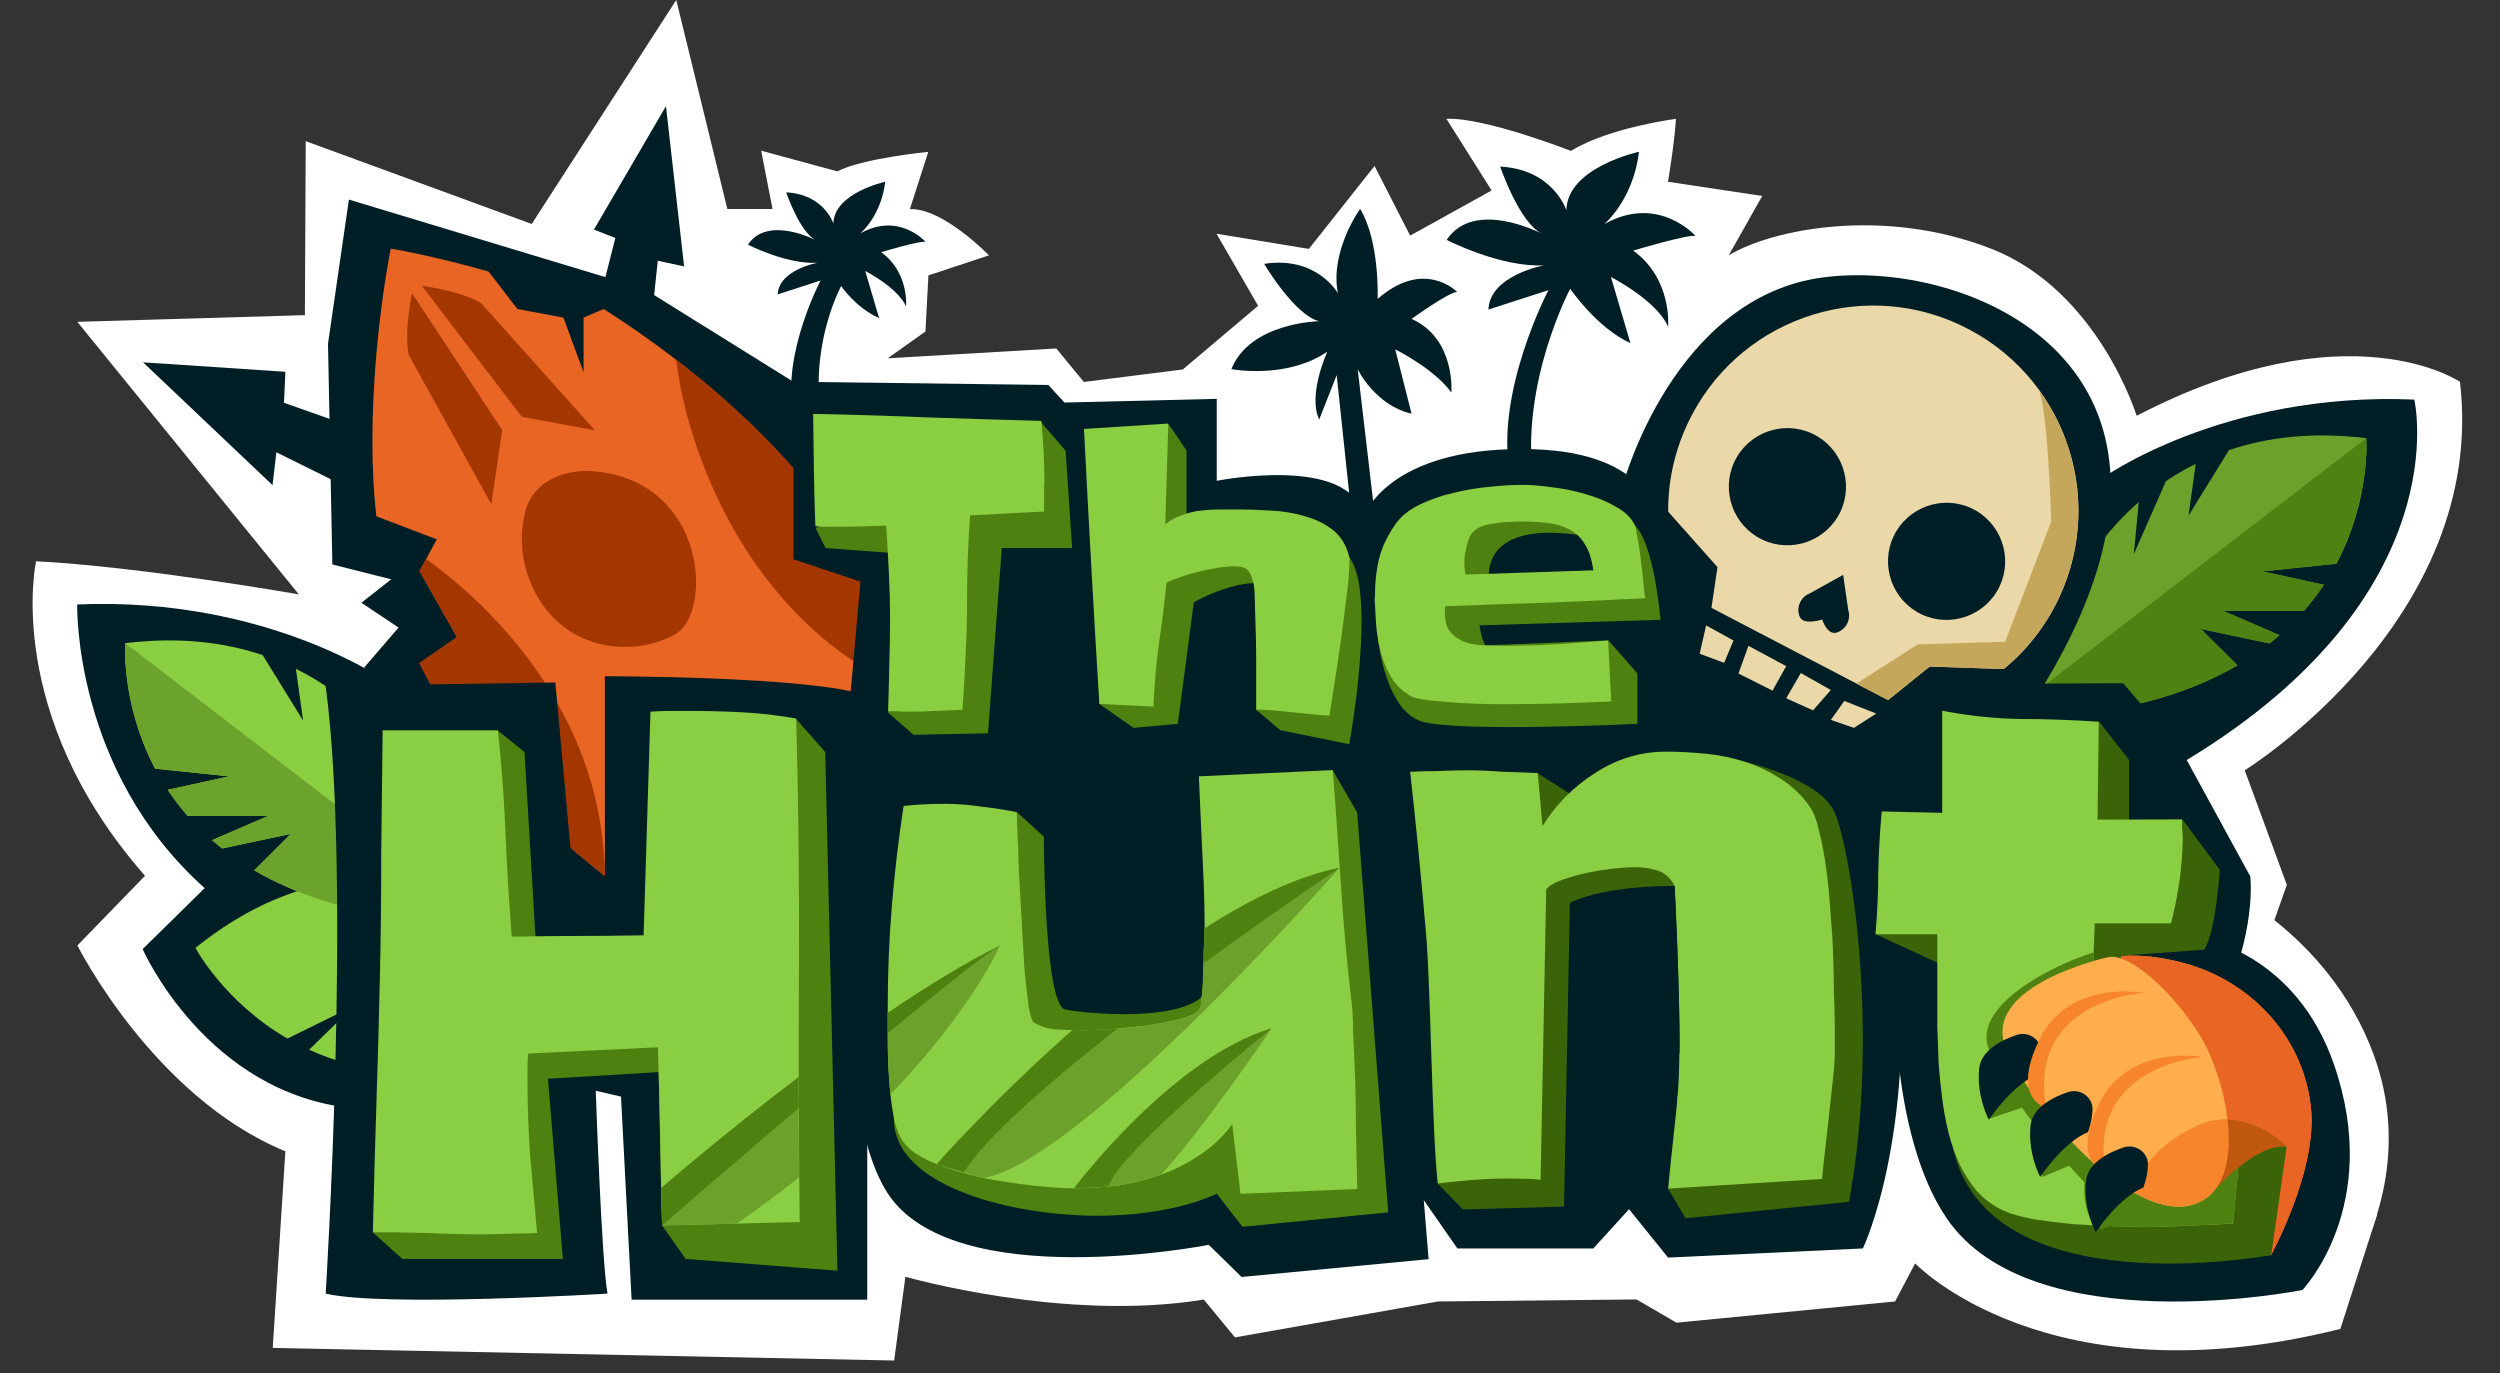 <svg width="162" height="89" viewBox="0 0 162 89" fill="none" xmlns="http://www.w3.org/2000/svg">
<rect x="0" y="0" width="162" height="89" fill="#333333" stroke="none"/>
<g clip-path="url(#clip0_356_19508)">
<path d="M148.179 57.316L145.458 49.915C145.458 49.915 161.207 40.178 159.407 24.744C159.407 24.744 152.192 19.811 138.455 26.943C138.455 26.943 135.961 18.821 129.021 16.114C122.081 13.406 114.865 14.822 112.021 16.547L114.192 12.699L108.083 11.778C108.083 11.778 108.475 9.531 108.605 7.703C108.605 7.703 104.304 8.246 101.796 9.778C101.796 9.778 96.175 7.579 93.729 7.703L96.656 12.341L91.379 15.269L89.07 10.754L84.816 16.128L78.831 15.145L81.525 19.817L76.646 23.941L70.235 24.751L68.448 22.58L57.522 23.219L59.969 21.48L60.161 17.845L64.085 16.547C64.085 16.547 61.109 13.468 58.959 13.551L60.154 9.84C60.154 9.84 55.901 10.252 54.258 11.104L49.325 9.764L50.06 13.544H47.133L43.821 0L34.455 14.513L19.811 9.146L19.756 20.422L5.01 20.855L19.365 38.515C19.365 38.515 8.989 36.701 2.337 36.371C2.337 36.371 0.159 46.211 9.394 56.752L5.017 61.267C5.017 61.267 9.937 71.093 18.492 74.604L17.674 87.344L57.942 88.162L58.67 82.733C58.67 82.733 68.97 85.695 78.007 84.211L80.027 86.664L93.186 84.335L106.049 84.204L108.633 85.709L122.802 84.335L124.101 81.868C124.101 81.868 132.649 90.869 151.656 86.114L154.04 78.7L145.478 65.012L148.199 57.302L148.179 57.316Z" fill="white"/>
<path d="M143.314 57.082C143.314 57.082 150.838 60.264 153.807 68.324C156.026 74.343 154.075 79.731 152 83.221C150.57 85.626 147.361 86.252 145.128 84.568L134.264 76.419L143.314 57.089V57.082Z" fill="white"/>
<path d="M51.407 24.738L41.739 18.718L22.609 12.933L21.255 22.271L21.537 36.578L25.35 37.54L23.419 39.058L25.825 40.666L23.598 43.257L26.003 45.627L31.232 62.105H46.192L63.364 42.666L51.407 24.738Z" fill="#001E26"/>
<path d="M39.876 15.42L39.141 18.306L42.247 20.416L42.625 16.898L44.329 17.262L43.154 6.879L38.488 14.877L39.876 15.42Z" fill="#001E26"/>
<path d="M136.182 31.018C136.182 31.018 143.995 25.363 156.446 25.892C156.446 25.892 159.415 38.515 141.7 49.249L145.816 56.787C141.418 59.7 125.875 46.047 125.875 46.047L136.182 31.018Z" fill="#001E26"/>
<path d="M18.493 24.092L9.271 23.48L17.661 31.438L17.909 29.308L22.045 31.355L22.238 27.459L18.403 26.099L18.493 24.085V24.092Z" fill="#001E26"/>
<path d="M24.389 33.451C23.64 27.033 24.698 19.213 25.323 16.107C27.859 16.554 30.608 17.289 31.666 17.599L33.528 20.024L36.51 20.581L37.816 24.127V20.581L39.121 20.024C64.333 36.138 63.804 58.319 60.382 67.397C40.386 61.728 29.921 48.747 27.186 42.968L29.611 41.292L27.186 37.004L28.306 34.949L24.389 33.458V33.451Z" fill="#E86524"/>
<path d="M27.611 36.221L27.185 36.997L29.61 41.285L27.185 42.962C28.703 46.171 32.606 51.592 39.189 56.753C39.107 46.975 32.744 39.925 27.604 36.214L27.611 36.221Z" fill="#A43600"/>
<path d="M142.62 40.756L147.066 41.697C147.293 41.518 147.506 41.34 147.719 41.161L144.09 39.594H149.292C149.78 39.038 150.206 38.467 150.591 37.897L146.612 37.024L151.402 36.53C153.628 32.324 153.34 28.394 153.34 28.394C149.835 27.968 146.894 28.339 144.434 29.17L141.816 33.41L142.283 30.057C141.596 30.4 140.943 30.771 140.352 31.177L138.27 35.918L138.593 32.53C134.841 35.822 133.44 39.787 133.44 39.787L129.935 46.28H134.821C139.136 45.751 142.441 44.597 144.984 43.112L142.613 40.756H142.62Z" fill="#6CA22B"/>
<path fill-rule="evenodd" clip-rule="evenodd" d="M43.82 23.309C52.877 30.276 57.783 38.055 60.168 45.304C48.603 41.127 44.487 29.115 43.82 23.309Z" fill="#A43600"/>
<path d="M134.821 46.28C139.136 45.751 142.442 44.597 144.984 43.112L142.613 40.755L147.059 41.697C147.286 41.518 147.499 41.34 147.712 41.161L144.084 39.594H149.286C149.774 39.038 150.2 38.467 150.584 37.897L146.606 37.024L151.395 36.529C153.622 32.324 153.333 28.394 153.333 28.394L130.052 46.28H134.821Z" fill="#4F8212"/>
<path d="M25.268 44.295C25.268 44.295 17.455 38.64 5.004 39.169C5.004 39.169 4.722 49.923 13.264 57.55L9.244 61.501C9.244 61.501 13.36 70.908 22.959 71.822C28.216 72.324 35.575 59.33 35.575 59.33L25.268 44.302V44.295Z" fill="#001E26"/>
<path d="M18.837 54.039L14.391 54.98C14.164 54.801 13.951 54.623 13.738 54.444L17.366 52.877H12.165C11.677 52.321 11.251 51.751 10.866 51.18L14.845 50.307L10.055 49.813C7.829 45.607 8.117 41.677 8.117 41.677C11.622 41.251 14.563 41.622 17.023 42.453L19.641 46.693L19.174 43.34C19.861 43.683 20.514 44.054 21.104 44.46L23.186 49.201L22.863 45.813C26.615 49.105 28.017 53.07 28.017 53.07L31.522 59.563H26.636C22.321 59.034 19.015 57.88 16.473 56.396L18.844 54.039H18.837Z" fill="#8ACE42"/>
<path d="M28.305 66.229L25.034 69.383C24.753 69.355 24.471 69.314 24.196 69.273L26.443 66.022L22.031 68.778C21.324 68.565 20.657 68.311 20.032 68.022L22.945 65.177L18.623 67.301C14.507 64.909 12.665 61.425 12.665 61.425C15.414 59.206 18.101 57.969 20.623 57.364L25.089 59.57L22.911 56.98C23.681 56.904 24.423 56.877 25.144 56.904L29.425 59.824L27.357 57.124C32.284 57.921 35.568 60.546 35.568 60.546L41.98 64.195L37.836 66.785C33.899 68.62 30.477 69.396 27.535 69.486L28.298 66.236L28.305 66.229Z" fill="#8ACE42"/>
<path d="M26.629 59.562C22.314 59.033 19.009 57.879 16.466 56.395L18.837 54.038L14.391 54.979C14.164 54.8 13.951 54.622 13.738 54.443L17.366 52.876H12.165C11.677 52.32 11.251 51.749 10.866 51.179L14.845 50.306L10.055 49.812C7.829 45.606 8.117 41.676 8.117 41.676L31.398 59.562H26.629Z" fill="#6CA32C"/>
<path d="M34.49 37.999C33.665 36.178 33.686 34.392 34.078 33.017C34.613 31.162 36.634 30.358 38.551 30.544C45.821 31.231 46.185 39.71 43.766 41.091C41.059 42.638 36.421 42.253 34.49 37.999Z" fill="#A43600"/>
<path d="M105.17 31.41C105.17 31.41 108.427 19.227 118.178 17.969C127.929 16.712 145.156 24.119 132.024 45.077L124.576 46.087L125.874 52.663L81.182 56.752L76.069 71.65L56.204 56.017L54.967 46.582L56.204 32.702L87.421 36.082L105.177 31.417L105.17 31.41Z" fill="#001E26"/>
<path d="M55.62 49.88C55.62 49.88 61.894 48.465 66.14 49.88L69.775 52.478C69.775 52.478 69.191 62.778 72.022 63.637C74.255 64.311 76.152 63.637 76.152 63.637L75.547 48.005L87.442 47.31L90.197 52.677L92.575 81.593L80.454 82.747L78.33 80.665C78.33 80.665 61.715 83.936 57.482 77.264C53.249 70.591 55.62 49.894 55.62 49.894V49.88Z" fill="#001E26"/>
<path d="M143.039 60.916C143.039 60.916 148.804 61.94 151.244 68.983C154.418 78.157 149.196 83.592 149.196 83.592L136.092 76.734L143.032 60.909L143.039 60.916Z" fill="#001E26"/>
<path d="M120.117 50.313L123.429 50.279L123.051 44.335L137.578 44.273L140.457 47.62V51.626L145.817 56.786C145.817 56.786 146.195 59.769 144.436 64.036L139.564 64.276C139.564 64.276 138.505 69.306 140.979 69.787C143.453 70.269 145.947 68.578 145.947 68.578L149.823 73.058L149.198 83.592C149.198 83.592 131.675 87.097 126.137 78.933C122.364 73.374 122.783 63.225 122.783 63.225L120.117 50.307V50.313Z" fill="#001E26"/>
<path d="M21.104 44.453L35.987 44.226L37.217 57.694H39.196V43.82C39.196 43.82 52.699 43.813 56.197 45.085V84.218H40.928L40.241 71.059L38.605 70.681C38.605 70.681 38.983 81.806 39.368 83.826C39.368 83.826 24.897 84.713 21.104 83.826C21.104 83.826 22.787 57.062 21.104 44.459V44.453Z" fill="#001E26"/>
<path d="M90.198 52.67L87.236 48.616L100.787 47.304L102.017 47.998C102.017 47.998 107.541 46.101 113.574 47.304C120.714 48.726 121.958 51.543 122.782 58.477C124.514 73.038 120.714 80.899 120.714 80.899L108.091 81.49L105.562 78.356L103.247 80.899H94.437L91.386 76.508L90.198 52.663V52.67Z" fill="#001E26"/>
<path d="M130.031 66.648C130.031 66.648 133.013 60.099 141.548 62.415C146.001 63.624 149.382 67.376 149.766 71.973C150.096 75.972 147.169 81.318 147.169 81.318C147.169 81.318 142.757 81.875 141.122 78.15L130.031 66.641V66.648Z" fill="#F6852B"/>
<path d="M130.031 66.648C130.031 66.648 133.013 60.099 141.548 62.415C146.001 63.624 149.382 67.376 149.766 71.973C150.096 75.972 147.169 81.318 147.169 81.318C147.169 81.318 142.757 81.875 141.122 78.15L130.031 66.641V66.648Z" fill="#E86524"/>
<path d="M140.175 77.168L141.13 78.157C141.322 79.415 141.583 80.37 141.9 81.098C145.294 78.515 144.435 74 144.435 74L140.697 74.515C140.697 74.515 140.395 75.739 140.182 77.168H140.175Z" fill="#C15810"/>
<path d="M65.892 52.623L67.644 54.217C67.644 54.217 67.644 65.142 69.032 65.417C70.421 65.692 76.076 66.201 77.876 64.606L86.356 49.908L87.943 52.643L89.956 78.562L80.515 79.497L78.845 77.353C78.845 77.353 75.609 79.03 69.864 78.748C64.119 78.466 57.846 76.391 57.928 72.474C58.011 68.558 65.892 52.616 65.892 52.616V52.623Z" fill="#4E8110"/>
<path d="M136.024 46.761L137.968 49.248V54.464L141.418 53.089L143.844 56.367C143.844 56.367 143.589 60.435 142.827 61.541L137.46 61.926C137.46 61.926 135.529 71.244 138.841 72.213C142.153 73.182 145.458 71.409 145.458 71.409L148.179 74.295L147.176 81.325C147.176 81.325 128.664 84.829 126.52 74.233C126.074 66.18 126.988 63.046 126.988 63.046L121.552 60.545L136.024 46.768V46.761Z" fill="#3B6409"/>
<path d="M51.407 24.738L67.933 24.945L68.978 26.085L78.845 25.845V31.156C78.845 31.156 87.572 29.418 88.362 33.486C88.362 33.486 89.737 29.342 97.852 29.109C105.967 28.875 109.073 32.29 108.558 40.474H105.658L106.627 47.394C106.627 47.394 89.922 49.208 88.678 45.614L87.448 48.212L79.608 47.813C79.608 47.813 80.597 39.285 79.608 38.509C78.838 37.904 77.375 39.017 77.375 39.017L76.234 47.669L69.122 47.462L68.834 35.499H65.7L65.597 47.49L56.685 47.669L56.286 37.87L51.421 36.241V24.731L51.407 24.738Z" fill="#001E26"/>
<path d="M81.401 45.999L82.954 47.311L87.434 48.225C87.434 48.225 89.241 38.309 87.407 36.083C85.572 33.857 81.394 45.999 81.394 45.999H81.401Z" fill="#4E8110"/>
<path d="M71.238 45.62L73.457 47.166L76.323 46.905L77.36 39.024C77.36 39.024 80.047 37.491 81.916 37.842C83.785 38.192 80.755 34.653 80.755 34.653L73.938 34.997L71.238 45.613V45.62Z" fill="#4E8110"/>
<path d="M89.283 41.298C89.283 41.298 89.723 46.06 92.162 46.761C94.602 47.462 106.105 46.905 106.105 46.905V43.634L104.222 41.497L96.244 41.82C96.244 41.82 96.01 41.456 95.873 40.522L107.603 40.164C107.603 40.164 107.197 35.334 105.981 34.09C104.765 32.846 105.143 38.838 105.143 38.838L92.939 38.288L89.283 41.291V41.298Z" fill="#4E8110"/>
<path d="M75.712 27.459L76.887 29.191V34.853H74.723L75.712 27.459Z" fill="#4E8110"/>
<path d="M96.512 37.725C96.512 37.725 95.64 33.76 102.195 34.653V32.578L94.43 32.956V37.512L96.519 37.725H96.512Z" fill="#4E8110"/>
<path d="M52.85 34.221L53.495 35.513L58.051 35.856L57.57 46.198L59.199 47.614L64.023 47.517L64.916 35.513H69.472L69.053 29.212L67.486 27.384L52.85 34.221Z" fill="#4E8110"/>
<path d="M24.162 79.861L26.072 81.579H36.475L35.507 69.904L42.68 69.471L42.907 79.414L44.433 81.579L54.266 82.341L53.476 48.733L51.579 46.582L41.712 63.046L34.744 61.473L33.988 48.733L32.263 47.345L24.162 79.861Z" fill="#4E8110"/>
<path d="M67.658 31.41V33.149L62.862 33.396C62.793 34.358 62.745 35.307 62.711 36.255C62.676 37.196 62.663 38.145 62.663 39.086C62.663 40.247 62.628 41.402 62.566 42.563C62.518 43.704 62.45 44.851 62.367 45.992C61.769 46.026 61.171 46.047 60.58 46.068C59.983 46.102 59.385 46.116 58.794 46.116C58.581 46.116 58.361 46.109 58.148 46.088H57.55C57.584 45.078 57.605 44.075 57.626 43.078C57.66 42.068 57.674 41.065 57.674 40.069C57.674 39.072 57.646 38.083 57.598 37.086C57.55 36.076 57.488 35.066 57.426 34.056C56.945 34.07 56.458 34.09 55.963 34.104C55.482 34.118 54.994 34.132 54.499 34.132H53.654C53.386 34.132 53.118 34.125 52.836 34.104C52.788 32.881 52.754 31.658 52.74 30.448C52.726 29.239 52.706 28.03 52.692 26.82C55.179 26.868 57.646 26.944 60.099 27.047C62.553 27.13 65.013 27.205 67.48 27.274C67.548 27.988 67.596 28.683 67.631 29.363C67.665 30.023 67.679 30.703 67.679 31.397L67.658 31.41ZM87.441 36.276C87.441 36.887 87.4 37.512 87.318 38.138C87.249 38.749 87.173 39.361 87.091 39.979C86.96 41.058 86.809 42.123 86.644 43.181C86.479 44.226 86.314 45.284 86.149 46.363C85.339 46.377 82.198 45.923 81.401 45.992V43.058C81.401 41.862 81.374 40.673 81.326 39.478C81.326 39.244 81.319 38.949 81.298 38.584C81.298 38.22 81.264 37.925 81.202 37.691C81.106 37.313 80.975 37.052 80.831 36.922C80.68 36.77 80.391 36.695 79.965 36.695C79.67 36.695 79.319 36.729 78.921 36.791C78.522 36.86 78.117 36.942 77.704 37.038C77.292 37.135 76.894 37.251 76.509 37.389C76.144 37.506 75.835 37.629 75.588 37.76C75.457 39.1 75.292 40.433 75.093 41.759C74.915 43.085 74.798 44.425 74.743 45.786L71.238 45.614C71.053 42.632 70.881 39.67 70.716 36.715C70.551 33.754 70.393 30.778 70.242 27.796L75.705 27.446C75.67 28.538 75.636 29.631 75.609 30.723C75.574 31.802 75.54 32.888 75.512 33.98C75.828 33.712 76.186 33.52 76.584 33.383C76.983 33.231 77.388 33.135 77.8 33.087C78.233 33.039 78.659 33.012 79.092 33.012H80.336C80.934 33.012 81.6 33.039 82.35 33.087C83.112 33.121 83.834 33.238 84.514 33.438C85.208 33.623 85.82 33.919 86.356 34.331C86.885 34.743 87.242 35.327 87.421 36.069C87.441 36.104 87.448 36.138 87.448 36.166V36.262L87.441 36.276ZM106.627 38.763C104.455 38.88 102.298 38.976 100.14 39.059C97.989 39.127 95.825 39.196 93.653 39.285C93.632 39.354 93.626 39.416 93.626 39.485V39.684C93.626 40.247 93.749 40.68 93.997 40.976C94.258 41.271 94.588 41.491 94.966 41.622C95.344 41.738 95.77 41.807 96.23 41.821C96.697 41.835 97.123 41.848 97.522 41.848C98.635 41.848 99.741 41.814 100.855 41.752C101.968 41.67 103.081 41.587 104.208 41.505L104.407 45.456C103.315 45.504 102.222 45.545 101.129 45.58C100.051 45.614 98.965 45.628 97.872 45.628H96.58C95.969 45.614 95.302 45.587 94.595 45.552C93.9 45.504 93.248 45.442 92.629 45.38C92.018 45.312 91.612 45.222 91.413 45.105C90.898 44.81 90.492 44.425 90.197 43.965C89.915 43.504 89.688 42.996 89.523 42.446C89.372 41.897 89.269 41.347 89.2 40.783C89.152 40.206 89.118 39.65 89.097 39.12C89.084 39.038 89.07 38.956 89.07 38.873C89.084 38.777 89.097 38.681 89.097 38.598C89.097 37.719 89.187 36.908 89.372 36.166C89.572 35.403 89.929 34.668 90.437 33.953C90.788 33.458 91.296 33.039 91.977 32.709C92.657 32.379 93.392 32.118 94.189 31.94C94.986 31.74 95.776 31.61 96.574 31.541C97.371 31.459 98.058 31.417 98.635 31.417C99.15 31.417 99.776 31.465 100.525 31.569C101.274 31.651 102.009 31.802 102.737 32.015C103.486 32.228 104.153 32.51 104.751 32.86C105.349 33.19 105.754 33.602 105.967 34.104C106.001 34.2 106.036 34.379 106.063 34.626C106.111 34.86 106.166 35.135 106.214 35.444C106.262 35.74 106.304 36.062 106.338 36.413C106.386 36.763 106.427 37.093 106.462 37.409C106.496 37.725 106.517 38.007 106.537 38.255C106.572 38.502 106.599 38.674 106.613 38.777L106.627 38.763ZM103.246 36.949C103.143 36.221 102.957 35.65 102.675 35.231C102.408 34.798 102.071 34.489 101.659 34.29C101.26 34.077 100.8 33.939 100.27 33.891C99.755 33.822 99.205 33.795 98.608 33.795C98.408 33.795 98.161 33.802 97.865 33.822C97.57 33.822 97.268 33.85 96.972 33.898C96.677 33.932 96.395 33.987 96.127 34.07C95.866 34.152 95.653 34.269 95.508 34.42C95.392 34.516 95.296 34.661 95.213 34.839C95.144 35.004 95.089 35.19 95.041 35.389C94.993 35.588 94.952 35.788 94.918 35.987C94.897 36.172 94.89 36.324 94.89 36.461C94.89 36.729 94.918 36.983 94.966 37.231L103.266 36.956L103.246 36.949Z" fill="#8ACE42"/>
<path d="M99.659 50.122L102.854 52.142L112.619 49.256C112.619 49.256 117.869 50.335 118.886 52.644C119.903 54.952 121.861 66.696 119.82 77.876L109.224 78.941L108.091 77.024L113.038 67.198L110.186 54.265L108.51 57.412C108.51 57.412 104.098 57.33 101.727 58.512L101.35 78.185L94.794 78.371L93.165 76.701L99.659 50.115V50.122Z" fill="#3B6409"/>
<path d="M51.806 79.188L42.907 79.408C42.845 77.47 42.804 75.546 42.77 73.636C42.742 71.726 42.694 69.802 42.632 67.864L34.222 68.269C34.194 68.565 34.18 68.867 34.18 69.163V69.967C34.18 71.636 34.242 73.306 34.359 74.976C34.51 76.618 34.654 78.254 34.806 79.896C34.208 79.924 33.596 79.944 32.971 79.944C32.373 79.972 31.775 79.985 31.184 79.985C30.023 79.985 28.841 79.958 27.652 79.896C26.491 79.869 25.33 79.848 24.162 79.848C24.224 77.079 24.299 74.33 24.388 71.616C24.478 68.902 24.553 66.16 24.615 63.384C24.677 60.669 24.704 57.99 24.704 55.33C24.732 52.678 24.766 50.005 24.794 47.325H32.263C32.504 49.558 32.669 51.798 32.758 54.032C32.847 56.237 32.985 58.457 33.163 60.697C34.593 60.669 36.008 60.649 37.41 60.649C38.812 60.649 40.241 60.635 41.705 60.608L42.151 46.116C42.571 46.088 42.969 46.068 43.361 46.068H44.611C45.807 46.068 46.968 46.095 48.102 46.157C49.263 46.219 50.425 46.349 51.593 46.562C51.744 52.018 51.799 57.461 51.772 62.889C51.744 68.283 51.758 73.712 51.82 79.168L51.806 79.188ZM87.943 77.044L80.385 77.361L79.849 72.846C79.285 73.622 78.598 74.275 77.794 74.811C77.017 75.347 76.172 75.78 75.245 76.11C74.351 76.44 73.41 76.673 72.427 76.825C71.472 76.941 70.531 77.003 69.61 77.003C68.895 77.003 68.002 76.941 66.923 76.825C65.879 76.708 64.807 76.543 63.7 76.33C62.629 76.089 61.625 75.794 60.705 75.436C59.777 75.079 59.11 74.66 58.691 74.186C58.361 73.829 58.107 73.258 57.928 72.489C57.777 71.685 57.674 70.832 57.612 69.939C57.55 69.046 57.523 68.18 57.523 67.342V65.328C57.523 63.095 57.612 60.883 57.791 58.711C57.97 56.533 58.224 54.375 58.554 52.224C59.385 52.135 60.285 52.087 61.24 52.087C62.017 52.087 62.793 52.149 63.563 52.266C64.34 52.355 65.116 52.472 65.886 52.623C65.886 52.774 65.899 53.207 65.934 53.922C65.961 54.636 65.996 55.488 66.023 56.471C66.085 57.454 66.14 58.512 66.202 59.646C66.264 60.752 66.319 61.776 66.38 62.731C66.47 63.686 66.559 64.504 66.648 65.191C66.765 65.844 66.889 66.208 67.006 66.263C67.452 66.531 67.947 66.682 68.483 66.71C69.019 66.737 69.541 66.758 70.05 66.758C70.407 66.758 70.957 66.744 71.706 66.71C72.482 66.648 73.272 66.572 74.076 66.483C74.88 66.366 75.629 66.229 76.31 66.077C76.997 65.899 77.457 65.693 77.698 65.452C77.787 65.363 77.849 65.081 77.876 64.6C77.938 64.126 77.966 63.604 77.966 63.033C77.993 62.47 78.014 61.948 78.014 61.467C78.041 60.958 78.062 60.663 78.062 60.573C78.062 59.233 78.034 57.907 77.973 56.595C77.911 55.282 77.739 51.647 77.684 50.307L86.363 49.902C86.541 51.991 86.816 56.389 86.968 58.471C87.119 60.525 87.311 62.6 87.552 64.689C87.641 65.376 87.682 66.077 87.682 66.792C87.71 67.507 87.744 68.221 87.772 68.936C87.833 70.276 87.861 71.623 87.861 72.963C87.888 74.303 87.923 75.663 87.95 77.031L87.943 77.044ZM118.893 66.043V68.503C118.893 69.307 118.123 75.594 118.068 76.398L108.098 77.024C108.214 75.471 109.046 68.462 109.101 66.936C109.19 65.418 109.238 63.865 109.238 62.284V61.522C109.238 61.164 109.224 60.793 109.19 60.401C109.163 59.982 109.128 59.597 109.101 59.24C109.073 58.883 109.039 58.629 109.011 58.477C108.86 58.058 108.695 57.701 108.517 57.406C108.366 57.11 108.173 56.87 107.933 56.691C107.726 56.512 107.458 56.395 107.129 56.334C106.799 56.244 106.4 56.196 105.919 56.196C105.562 56.196 105.102 56.224 104.531 56.285C103.995 56.347 103.445 56.437 102.875 56.553C102.312 56.67 101.776 56.821 101.267 57C100.759 57.179 100.401 57.385 100.195 57.625L99.831 76.474C99.769 76.357 96.897 76.337 95.942 76.426C94.987 76.488 94.066 76.577 93.166 76.694C92.781 73.176 92.712 64.016 92.41 60.525C92.107 57.034 91.771 53.53 91.379 50.012C91.977 49.984 92.575 49.964 93.166 49.964C93.763 49.936 94.361 49.916 94.952 49.916C95.729 49.916 96.505 49.943 97.275 50.005C98.079 50.032 98.869 50.067 99.645 50.094L99.955 53.537C100.793 52.163 101.92 51.015 103.356 50.094C104.785 49.166 106.325 48.706 107.96 48.706C108.798 48.706 109.657 48.754 110.558 48.844C111.451 48.933 112.303 49.112 113.107 49.38C113.945 49.648 114.715 50.019 115.436 50.5C116.178 50.974 116.811 51.585 117.312 52.334C117.553 52.692 117.745 53.228 117.896 53.942C118.075 54.629 118.226 55.42 118.343 56.313C118.46 57.179 118.549 58.099 118.611 59.089C118.7 60.072 118.762 61.013 118.79 61.906C118.817 62.8 118.838 63.624 118.838 64.366C118.865 65.081 118.886 65.631 118.886 66.022L118.893 66.043ZM145.458 71.41L144.695 79.284C143.74 79.346 142.785 79.388 141.83 79.415C140.875 79.477 139.92 79.504 138.965 79.504C138.456 79.504 137.789 79.491 136.951 79.456C136.12 79.429 135.254 79.381 134.354 79.326C133.46 79.236 132.608 79.133 131.804 79.01C131 78.859 130.361 78.68 129.88 78.474C129.166 78.144 128.568 77.711 128.094 77.175C127.647 76.639 127.276 76.055 126.974 75.43C126.678 74.777 126.438 74.09 126.259 73.375C126.08 72.633 125.943 71.898 125.854 71.183C125.764 70.496 125.689 69.767 125.627 68.991C125.599 68.187 125.565 67.369 125.537 66.531V60.539H121.531C121.648 59.199 121.71 57.873 121.71 56.56C121.738 55.248 121.813 53.922 121.937 52.582L125.854 52.671V46.054C127.551 46.383 129.241 46.562 130.904 46.59C132.601 46.59 134.306 46.651 136.003 46.768L135.92 53.111L141.397 53.097V53.681C141.425 53.86 141.445 54.052 141.445 54.265C141.445 55.097 141.321 56.657 141.17 57.461C141.053 58.237 140.889 59.027 140.682 59.831H135.742C135.68 61.206 135.639 62.573 135.604 63.947C135.577 65.322 135.563 66.689 135.563 68.063C135.563 68.716 135.577 69.314 135.604 69.85C135.666 70.358 135.783 70.791 135.962 71.149C136.168 71.506 136.498 71.774 136.944 71.953C137.391 72.131 138.016 72.221 138.82 72.221C139.927 72.221 141.026 72.145 142.132 71.994C143.232 71.843 144.338 71.65 145.444 71.41H145.458Z" fill="#8ACE43"/>
<path d="M127.029 21.061C120.384 17.942 112.468 20.807 109.355 27.452C108.489 29.3 108.084 31.238 108.098 33.156L111.293 36.749L110.901 39.388L122.349 45.366L125.043 43.195L129.846 43.353C131.323 42.137 132.56 40.584 133.426 38.742C136.539 32.097 133.68 24.181 127.035 21.068L127.029 21.061ZM114.213 34.976C112.317 34.083 111.499 31.822 112.385 29.926C113.279 28.029 115.539 27.212 117.436 28.098C119.332 28.991 120.15 31.252 119.264 33.149C118.37 35.045 116.11 35.863 114.213 34.976ZM119.023 40.989C118.412 41.188 118.075 40.144 118.075 40.144C118.075 40.144 116.852 40.549 116.618 39.958C116.378 39.361 116.673 38.687 117.271 38.453L119.436 37.251L119.765 39.525C119.965 40.137 119.628 40.79 119.023 40.989ZM124.527 39.814C122.631 38.921 121.813 36.66 122.7 34.763C123.593 32.867 125.854 32.049 127.75 32.936C129.647 33.829 130.464 36.09 129.578 37.986C128.685 39.883 126.424 40.7 124.527 39.814Z" fill="#EAD8A9"/>
<path d="M26.698 19L32.545 27.871L31.837 32.674L26.498 23.02C26.498 23.02 26.141 21.886 26.698 19.007V19Z" fill="#A43600"/>
<path d="M27.343 18.525L33.816 27.012L38.551 27.884L31.191 19.659C31.191 19.659 30.236 18.945 27.336 18.519L27.343 18.525Z" fill="#A43600"/>
<path d="M89.194 34.31L87.978 23.927C87.978 23.927 89.119 26.277 91.469 26.806L90.41 22.635C90.41 22.635 92.987 23.927 94.046 25.439C94.046 25.439 94.348 21.955 91.469 20.663C91.469 20.663 93.894 18.918 94.424 18.918C94.424 18.918 92.3 16.719 89.27 19.371C89.27 19.371 89.421 15.653 88.136 13.537C88.136 13.537 86.164 16.265 86.693 18.993C86.693 18.993 85.326 16.567 81.917 17.097C81.917 17.097 83.889 20.429 85.477 20.814C85.477 20.814 81.003 20.89 79.794 23.92C79.794 23.92 83.353 24.6 86.013 22.786C86.013 22.786 84.721 25.59 85.484 27.184L86.617 24.305L87.676 34.31H89.194Z" fill="#001E26"/>
<path d="M99.337 31.019C98.547 24.738 101.749 18.712 101.749 18.712C101.749 18.712 103.46 21.234 105.652 22.237L104.388 17.949C104.388 17.949 107.363 19.468 108.091 21.172C108.091 21.172 108.387 18.094 105.831 16.238C105.831 16.238 109.349 15.18 109.871 15.29C109.871 15.29 107.459 12.548 103.948 14.527C103.948 14.527 105.824 12.988 106.209 9.834C106.209 9.834 101.543 10.844 101.502 13.627C101.502 13.627 100.663 10.975 97.214 10.796C97.214 10.796 98.457 14.465 99.942 15.159C99.942 15.159 95.551 12.83 93.744 15.544C93.744 15.544 97.228 17.345 100.059 17.193C100.059 17.193 96.534 17.832 96.451 20.059L100.34 18.801C100.34 18.801 96.843 25.453 97.853 30.71L99.337 31.019Z" fill="#001E26"/>
<path d="M53.152 26.545C52.589 22.065 54.506 18.533 54.506 18.533C54.506 18.533 55.406 19.901 56.966 20.615L56.066 17.557C56.066 17.557 58.189 18.643 58.711 19.859C58.711 19.859 58.924 17.66 57.096 16.341C57.096 16.341 59.605 15.585 59.976 15.668C59.976 15.668 58.251 13.716 55.75 15.125C55.75 15.125 57.09 14.025 57.364 11.778C57.364 11.778 54.039 12.5 54.004 14.486C54.004 14.486 53.407 12.589 50.946 12.466C50.946 12.466 51.833 15.084 52.891 15.578C52.891 15.578 49.758 13.915 48.466 15.853C48.466 15.853 50.953 17.138 52.974 17.028C52.974 17.028 50.459 17.489 50.397 19.076L53.173 18.176C53.173 18.176 50.672 22.924 51.4 26.676L53.152 26.559V26.545Z" fill="#001E26"/>
<path d="M86.803 56.243C84.027 56.8 81.01 58.277 78.049 60.174C78.049 60.311 78.049 60.449 78.049 60.586C78.049 60.675 78.035 60.971 78 61.479C78 61.953 77.987 62.476 77.952 63.046C77.952 63.609 77.925 64.132 77.863 64.613C77.835 65.087 77.774 65.375 77.684 65.465C77.444 65.705 76.983 65.911 76.296 66.09C75.609 66.241 74.867 66.372 74.063 66.496C73.259 66.585 72.469 66.66 71.692 66.722C70.95 66.75 70.394 66.77 70.036 66.77C69.858 66.77 69.672 66.757 69.487 66.757C64.388 71.251 60.684 75.449 60.684 75.449L63.68 76.342C69.899 75.422 86.782 56.257 86.782 56.257L86.803 56.243Z" fill="#6CA22B"/>
<path d="M62.458 75.957C63.928 73.642 68.017 70.096 72.422 66.647C72.181 66.667 71.941 66.695 71.7 66.715C70.958 66.743 70.401 66.763 70.044 66.763C69.865 66.763 69.68 66.75 69.494 66.75C64.396 71.243 60.692 75.442 60.692 75.442L62.444 75.964L62.458 75.957Z" fill="#4E8110"/>
<path d="M78.056 60.167C78.056 60.304 78.056 60.442 78.056 60.579C78.056 60.669 78.042 60.964 78.008 61.472C78.008 61.775 78.001 62.098 77.987 62.434C82.79 58.923 86.797 56.236 86.797 56.236C84.02 56.793 81.004 58.27 78.042 60.167H78.056Z" fill="#4E8110"/>
<path d="M69.604 76.996C70.532 76.996 71.466 76.934 72.421 76.817C73.404 76.666 74.345 76.433 75.239 76.103C77.74 73.478 82.399 66.641 82.399 66.641C75.919 68.565 69.604 76.996 69.604 76.996Z" fill="#6CA22B"/>
<path d="M71.823 76.872C72.689 74.426 82.399 66.641 82.399 66.641C75.919 68.565 69.604 76.996 69.604 76.996L71.322 76.921C71.487 76.907 71.659 76.893 71.823 76.872Z" fill="#4E8110"/>
<path d="M57.529 65.636V67.34C57.529 68.178 57.557 69.037 57.619 69.938C57.639 70.274 57.674 70.59 57.708 70.913C63.013 65.402 64.793 61.273 64.793 61.273C62.532 62.392 60.017 63.946 57.523 65.636H57.529Z" fill="#6CA22B"/>
<path d="M51.751 69.8C46.818 73.538 42.969 76.884 42.846 76.987C42.866 77.798 42.88 78.595 42.901 79.413L47.745 79.289C49.202 78.279 50.542 77.276 51.779 76.287C51.758 74.122 51.744 71.957 51.744 69.8H51.751Z" fill="#6CA22B"/>
<path d="M51.751 69.801C46.818 73.539 42.969 76.885 42.846 76.988C42.866 77.799 42.88 78.596 42.901 79.414C42.901 79.414 47.037 75.813 51.758 71.8C51.758 71.134 51.751 70.467 51.744 69.808L51.751 69.801Z" fill="#4E8110"/>
<path d="M57.529 66.949C60.773 64.263 63.604 62.002 64.799 61.273C62.539 62.394 60.024 63.947 57.529 65.637V66.949Z" fill="#4E8110"/>
<path d="M110.558 40.528L110.139 42.363L111.726 42.954L112.331 41.504L110.558 40.528Z" fill="#EAD8A9"/>
<path d="M113.299 41.849L112.653 43.642L114.859 44.755L115.746 43.168L113.299 41.849Z" fill="#EAD8A9"/>
<path d="M143.287 77.353C143.287 77.353 146.132 73.979 148.179 74.295L145.946 68.578L142.765 69.334L143.294 77.353H143.287Z" fill="#E86524"/>
<path d="M133.007 71.12L128.884 72.495L130.602 69.402L133.007 71.12Z" fill="#4E8110"/>
<path d="M136.443 74.557L132.32 76.275V74.557L134.382 72.839L136.443 74.557Z" fill="#4E8110"/>
<path d="M140.223 77.992L136.1 79.71V77.992L138.161 76.274L140.223 77.992Z" fill="#4E8110"/>
<path d="M116.693 43.613L115.745 45.249L117.483 46.032L118.638 44.713L116.693 43.613Z" fill="#EAD8A9"/>
<path d="M119.511 45.421L118.639 46.651L120.137 47.166L121.58 46.239L119.511 45.421Z" fill="#EAD8A9"/>
<path d="M122.342 45.365L125.036 43.194L129.839 43.352C131.316 42.136 132.553 40.583 133.419 38.741C135.57 34.151 134.869 28.956 132.038 25.149C132.704 26.022 132.917 33.801 132.917 33.801L129.935 41.586L124.28 41.751L120.294 44.3L122.335 45.365H122.342Z" fill="#C5A75B"/>
<path d="M108.517 57.405C108.517 57.405 109.08 67.637 108.688 71.299C108.297 74.962 112.028 70.887 112.028 70.887L111.629 53.344L108.517 57.405Z" fill="#8ACE43"/>
<path fill-rule="evenodd" clip-rule="evenodd" d="M143.693 71.751L145.217 73.905L144.709 79.147C144.678 79.195 144.646 79.243 144.612 79.289C143.685 79.348 142.758 79.388 141.83 79.415C140.875 79.476 139.92 79.504 138.965 79.504C138.456 79.504 137.79 79.49 136.952 79.456C136.548 79.442 136.137 79.424 135.718 79.403C135.251 78.754 134.996 77.851 135.068 76.617C135.031 76.577 134.993 76.536 134.954 76.493C133.512 74.933 130.221 71.372 128.884 68.028C127.762 65.225 132.842 62.597 135.669 61.712C135.644 62.456 135.623 63.2 135.605 63.947C135.577 65.321 135.563 66.689 135.563 68.063C135.563 68.716 135.577 69.313 135.605 69.849C135.667 70.358 135.783 70.791 135.962 71.148C136.168 71.505 136.498 71.773 136.945 71.952C137.391 72.131 138.017 72.22 138.821 72.22C139.927 72.22 141.026 72.144 142.133 71.993C142.652 71.922 143.172 71.841 143.693 71.751Z" fill="#4E8110"/>
<path d="M108.517 57.405C108.517 57.405 108.909 65.871 108.826 68.29H107.603L106.943 58.299L108.517 57.405Z" fill="#001E26"/>
<path d="M136.587 62.03C136.587 62.03 128.087 63.892 130.059 68.105C132.031 72.317 138.209 79.182 142.05 78.075C145.891 76.969 144.318 70.036 142.627 67.211C140.937 64.387 137.954 61.659 136.587 62.037V62.03Z" fill="#FFAD4D"/>
<path d="M132.271 68.179C132.271 67.362 131.453 66.805 130.677 67.066C129.77 67.368 128.382 68.028 128.251 69.244C128.066 71.058 128.877 72.556 128.877 72.556C128.877 72.556 130.409 70.275 131.969 69.663C131.969 69.663 132.264 68.914 132.264 68.179H132.271Z" fill="#001E26"/>
<path d="M132.636 71.815C132.636 71.815 131.571 68.249 134.505 65.954C136.401 64.469 138.903 64.339 138.903 64.339C138.903 64.339 134.093 63.418 132.162 67.349C130.231 71.279 132.643 71.815 132.643 71.815H132.636Z" fill="#F6852B"/>
<path d="M136.498 75.978C136.498 75.978 135.433 72.412 138.367 70.117C140.264 68.632 142.765 68.502 142.765 68.502C142.765 68.502 137.955 67.581 136.024 71.512C134.093 75.442 136.505 75.978 136.505 75.978H136.498Z" fill="#F6852B"/>
<path d="M135.598 71.883C135.598 71.066 134.78 70.509 134.004 70.77C133.096 71.072 131.708 71.732 131.578 72.948C131.392 74.763 132.203 76.26 132.203 76.26C132.203 76.26 133.736 73.979 135.295 73.368C135.295 73.368 135.591 72.618 135.591 71.883H135.598Z" fill="#001E26"/>
<path d="M142.984 72.736L143.286 77.36C143.286 77.36 146.131 73.987 148.179 74.303C148.179 74.303 145.904 71.877 142.984 72.736Z" fill="#C15810"/>
<path d="M142.05 78.068C144.18 77.456 144.64 75.051 144.345 72.55C143.719 72.536 143.053 72.646 142.345 72.962C139.122 74.426 138.676 76.419 138.676 76.419L138.222 77.236C139.59 78.02 140.916 78.384 142.05 78.061V78.068Z" fill="#F6852B"/>
<path d="M139.191 75.471C139.191 74.653 138.373 74.097 137.597 74.358C136.69 74.66 135.302 75.32 135.171 76.536C134.986 78.35 135.796 79.848 135.796 79.848C135.796 79.848 137.329 77.567 138.889 76.955C138.889 76.955 139.184 76.206 139.184 75.471H139.191Z" fill="#001E26"/>
</g>
<defs>
<clipPath id="clip0_356_19508">
<rect width="162" height="88.364" fill="white"/>
</clipPath>
</defs>
</svg>
